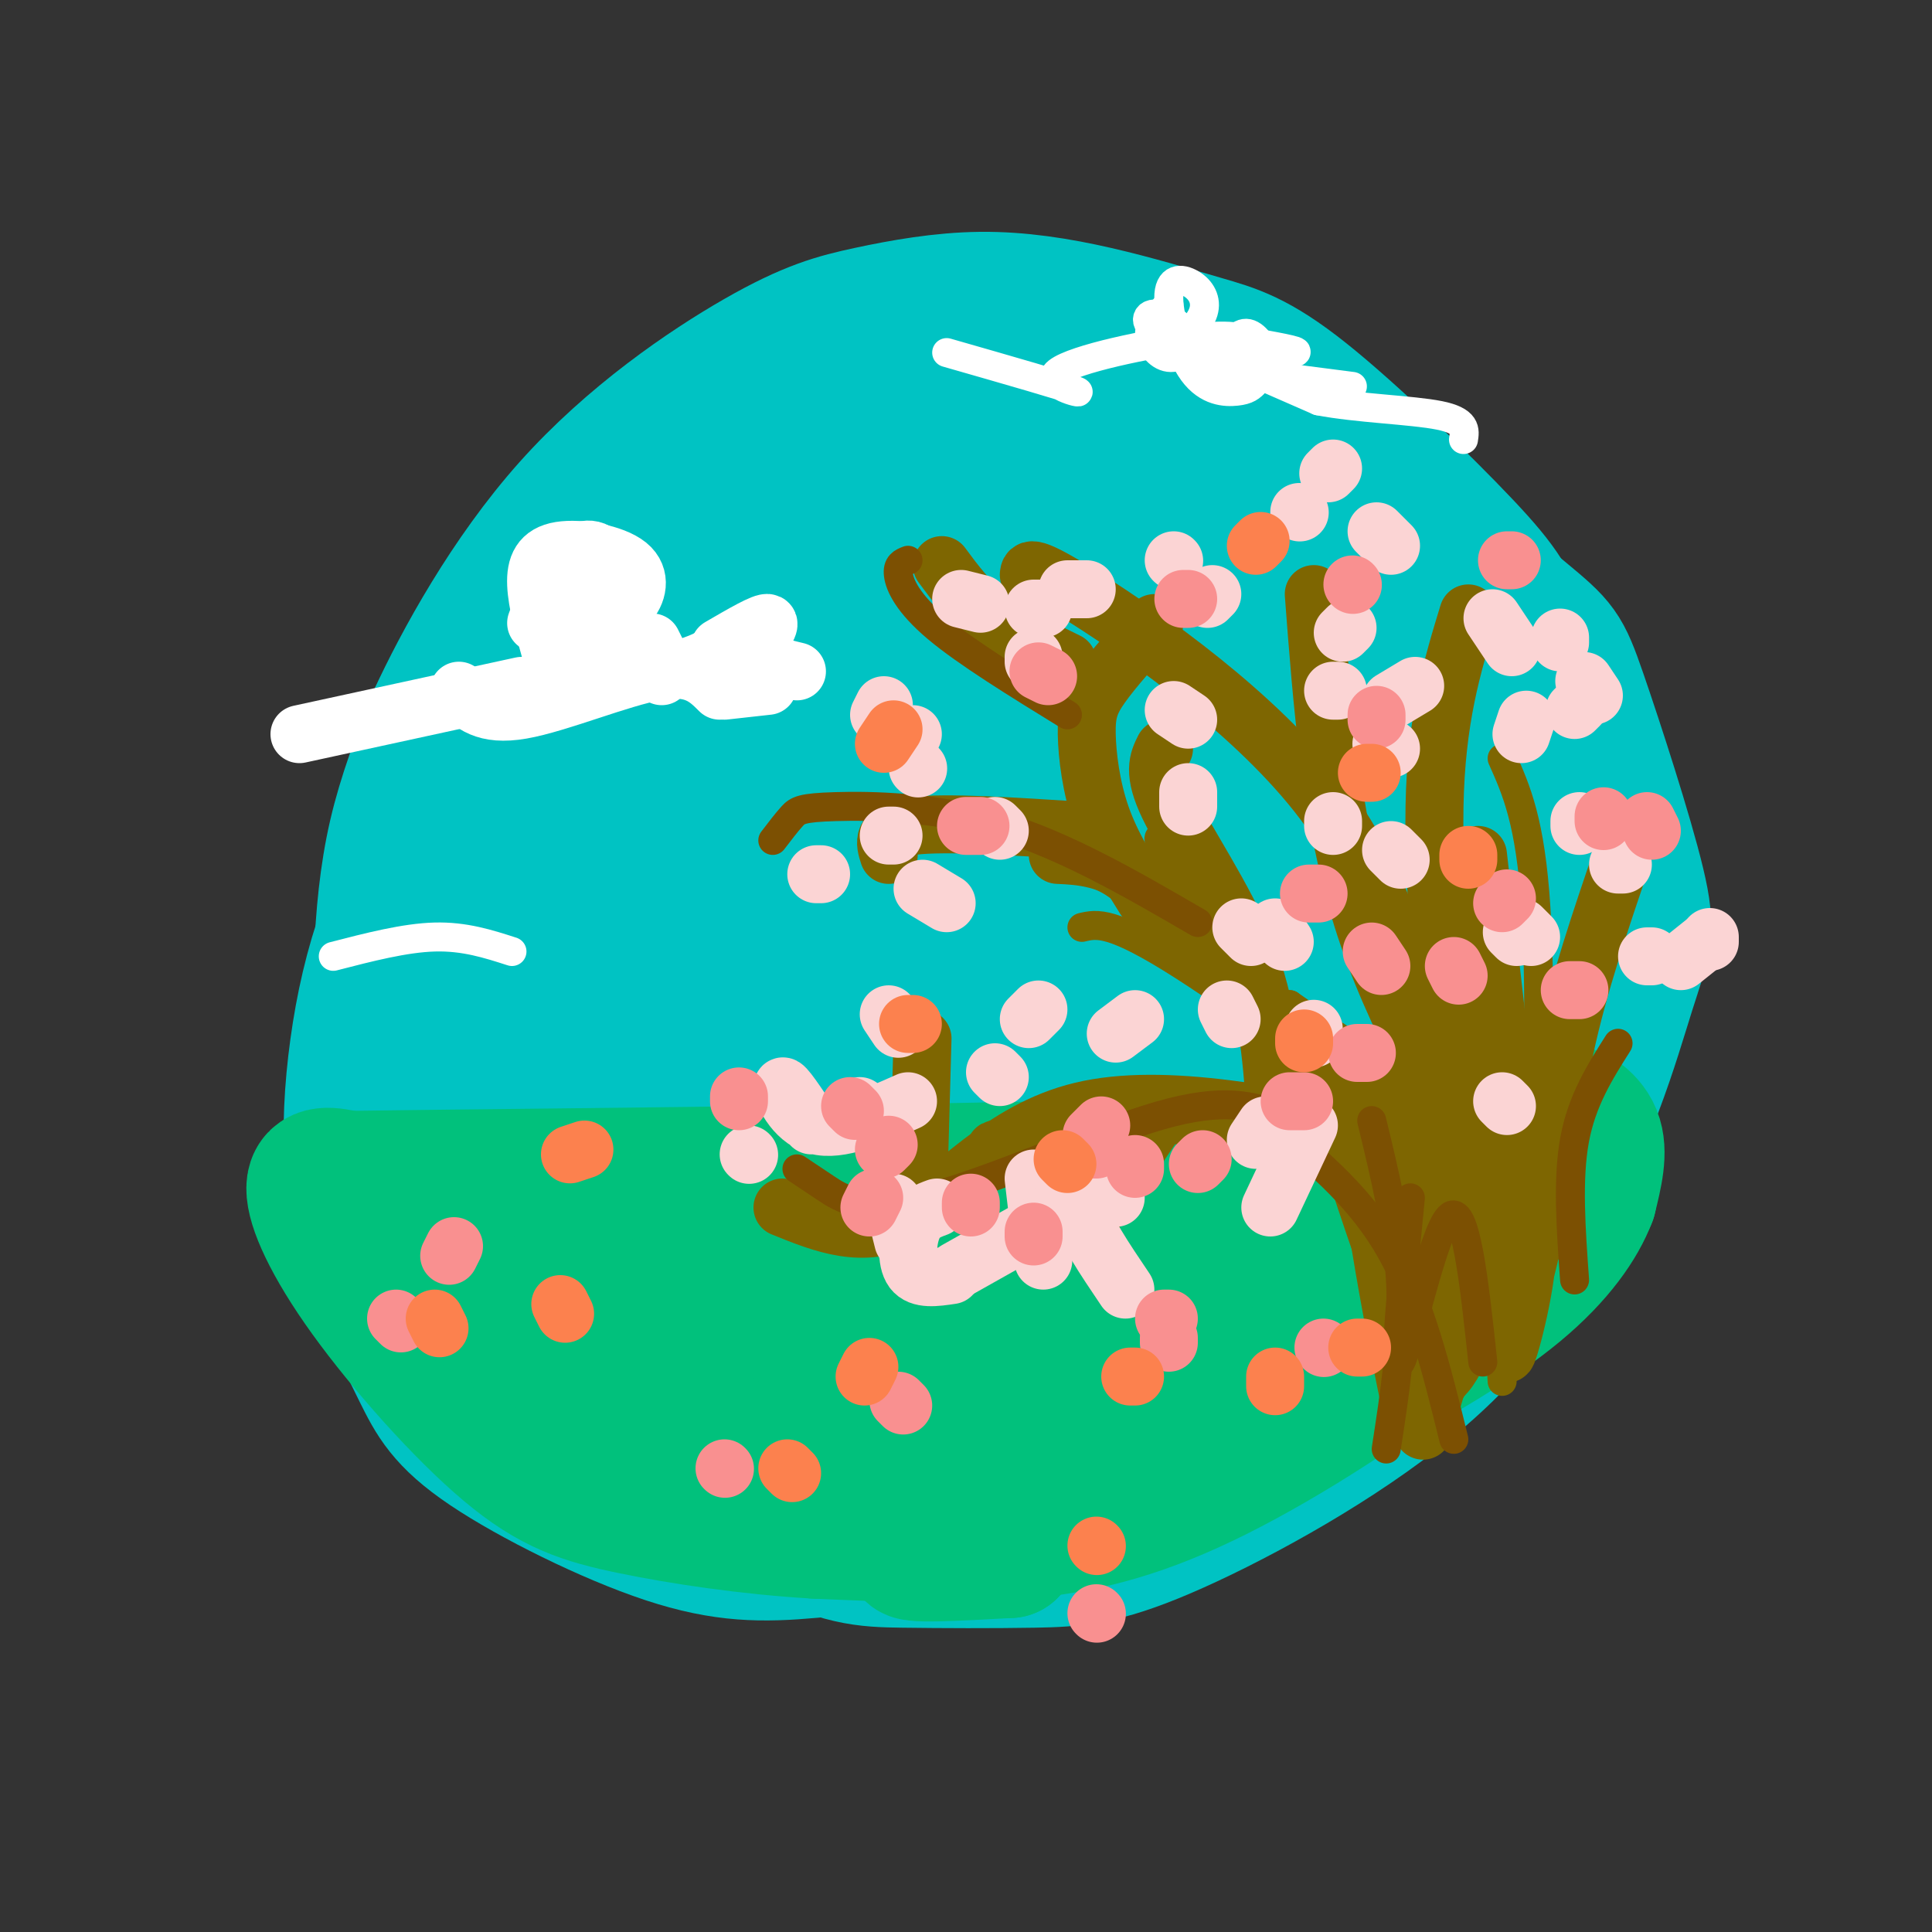 <svg viewBox='0 0 400 400' version='1.1' xmlns='http://www.w3.org/2000/svg' xmlns:xlink='http://www.w3.org/1999/xlink'><rect x="0" y="0" width="400" height="400" fill="#333333" stroke="none"/><g fill='none' stroke='rgb(0,195,195)' stroke-width='28' stroke-linecap='round' stroke-linejoin='round'><path d='M299,212c1.200,8.463 2.400,16.927 1,25c-1.400,8.073 -5.401,15.757 -12,24c-6.599,8.243 -15.797,17.047 -24,23c-8.203,5.953 -15.410,9.055 -24,12c-8.590,2.945 -18.563,5.733 -29,7c-10.437,1.267 -21.337,1.015 -32,-1c-10.663,-2.015 -21.087,-5.792 -31,-10c-9.913,-4.208 -19.313,-8.848 -27,-16c-7.687,-7.152 -13.661,-16.814 -17,-22c-3.339,-5.186 -4.043,-5.894 -5,-14c-0.957,-8.106 -2.168,-23.611 -2,-33c0.168,-9.389 1.715,-12.661 3,-17c1.285,-4.339 2.307,-9.745 6,-19c3.693,-9.255 10.055,-22.359 18,-33c7.945,-10.641 17.472,-18.821 27,-27'/><path d='M151,111c10.477,-8.163 23.171,-15.071 36,-20c12.829,-4.929 25.795,-7.879 40,-7c14.205,0.879 29.651,5.588 38,8c8.349,2.412 9.602,2.526 18,9c8.398,6.474 23.942,19.309 32,26c8.058,6.691 8.629,7.240 12,17c3.371,9.760 9.540,28.732 12,39c2.460,10.268 1.211,11.833 -2,22c-3.211,10.167 -8.384,28.938 -19,45c-10.616,16.062 -26.674,29.416 -36,37c-9.326,7.584 -11.920,9.399 -23,14c-11.080,4.601 -30.645,11.989 -48,14c-17.355,2.011 -32.500,-1.353 -47,-6c-14.500,-4.647 -28.355,-10.577 -40,-22c-11.645,-11.423 -21.080,-28.340 -26,-38c-4.920,-9.660 -5.325,-12.062 -6,-23c-0.675,-10.938 -1.622,-30.411 1,-47c2.622,-16.589 8.811,-30.295 15,-44'/><path d='M108,135c7.309,-13.453 18.083,-25.085 32,-35c13.917,-9.915 30.979,-18.111 42,-22c11.021,-3.889 16.001,-3.470 23,-3c6.999,0.470 16.018,0.993 24,2c7.982,1.007 14.926,2.500 22,5c7.074,2.500 14.278,6.007 21,10c6.722,3.993 12.963,8.470 19,14c6.037,5.530 11.870,12.111 17,19c5.130,6.889 9.557,14.086 13,22c3.443,7.914 5.903,16.544 8,24c2.097,7.456 3.831,13.739 3,27c-0.831,13.261 -4.228,33.501 -11,50c-6.772,16.499 -16.921,29.257 -32,41c-15.079,11.743 -35.090,22.472 -48,28c-12.910,5.528 -18.720,5.855 -27,6c-8.280,0.145 -19.031,0.109 -27,0c-7.969,-0.109 -13.158,-0.292 -26,-7c-12.842,-6.708 -33.337,-19.940 -45,-29c-11.663,-9.060 -14.493,-13.948 -18,-20c-3.507,-6.052 -7.691,-13.268 -11,-21c-3.309,-7.732 -5.743,-15.980 -7,-24c-1.257,-8.020 -1.339,-15.813 -1,-24c0.339,-8.187 1.097,-16.768 3,-25c1.903,-8.232 4.952,-16.116 8,-24'/><path d='M90,149c5.509,-11.929 15.280,-29.750 28,-44c12.720,-14.250 28.388,-24.927 39,-31c10.612,-6.073 16.170,-7.540 23,-9c6.830,-1.460 14.934,-2.912 23,-3c8.066,-0.088 16.094,1.186 24,3c7.906,1.814 15.690,4.166 22,6c6.310,1.834 11.146,3.149 21,11c9.854,7.851 24.725,22.238 33,31c8.275,8.762 9.955,11.899 13,20c3.045,8.101 7.455,21.167 10,33c2.545,11.833 3.225,22.432 1,36c-2.225,13.568 -7.356,30.105 -19,46c-11.644,15.895 -29.799,31.149 -42,40c-12.201,8.851 -18.446,11.300 -28,15c-9.554,3.700 -22.417,8.650 -35,12c-12.583,3.350 -24.885,5.099 -35,6c-10.115,0.901 -18.042,0.954 -30,-3c-11.958,-3.954 -27.946,-11.913 -37,-18c-9.054,-6.087 -11.172,-10.300 -14,-16c-2.828,-5.700 -6.366,-12.886 -9,-20c-2.634,-7.114 -4.366,-14.154 -5,-22c-0.634,-7.846 -0.171,-16.497 1,-25c1.171,-8.503 3.049,-16.858 6,-25c2.951,-8.142 6.976,-16.071 11,-24'/><path d='M91,168c4.199,-7.509 9.197,-14.281 15,-21c5.803,-6.719 12.413,-13.386 20,-19c7.587,-5.614 16.152,-10.175 23,-14c6.848,-3.825 11.979,-6.915 27,-8c15.021,-1.085 39.934,-0.166 55,2c15.066,2.166 20.287,5.581 26,8c5.713,2.419 11.920,3.844 22,12c10.080,8.156 24.033,23.043 31,32c6.967,8.957 6.946,11.982 7,17c0.054,5.018 0.181,12.028 -1,19c-1.181,6.972 -3.672,13.905 -8,21c-4.328,7.095 -10.495,14.350 -17,21c-6.505,6.650 -13.348,12.693 -23,19c-9.652,6.307 -22.112,12.877 -34,18c-11.888,5.123 -23.205,8.800 -34,11c-10.795,2.200 -21.068,2.922 -30,3c-8.932,0.078 -16.524,-0.487 -27,-4c-10.476,-3.513 -23.835,-9.973 -33,-20c-9.165,-10.027 -14.137,-23.623 -16,-33c-1.863,-9.377 -0.616,-14.537 1,-21c1.616,-6.463 3.601,-14.230 7,-22c3.399,-7.770 8.210,-15.545 14,-23c5.790,-7.455 12.557,-14.592 20,-21c7.443,-6.408 15.562,-12.089 24,-17c8.438,-4.911 17.195,-9.053 26,-12c8.805,-2.947 17.659,-4.699 26,-5c8.341,-0.301 16.171,0.850 24,2'/><path d='M236,113c7.008,0.646 12.529,1.262 22,7c9.471,5.738 22.893,16.599 29,24c6.107,7.401 4.897,11.341 5,15c0.103,3.659 1.517,7.037 -1,16c-2.517,8.963 -8.966,23.512 -20,37c-11.034,13.488 -26.653,25.915 -37,33c-10.347,7.085 -15.422,8.827 -20,11c-4.578,2.173 -8.658,4.777 -18,4c-9.342,-0.777 -23.944,-4.933 -32,-9c-8.056,-4.067 -9.565,-8.043 -12,-13c-2.435,-4.957 -5.796,-10.893 -8,-17c-2.204,-6.107 -3.252,-12.384 -3,-19c0.252,-6.616 1.803,-13.569 4,-20c2.197,-6.431 5.040,-12.339 9,-18c3.960,-5.661 9.036,-11.076 15,-16c5.964,-4.924 12.816,-9.356 20,-13c7.184,-3.644 14.701,-6.499 22,-8c7.299,-1.501 14.380,-1.647 22,-1c7.620,0.647 15.779,2.087 22,3c6.221,0.913 10.504,1.300 19,8c8.496,6.700 21.205,19.713 27,28c5.795,8.287 4.676,11.846 5,16c0.324,4.154 2.093,8.901 -2,18c-4.093,9.099 -14.046,22.549 -24,36'/><path d='M280,235c-12.730,11.467 -32.556,22.135 -45,28c-12.444,5.865 -17.507,6.926 -24,8c-6.493,1.074 -14.415,2.160 -22,2c-7.585,-0.160 -14.831,-1.566 -21,-4c-6.169,-2.434 -11.259,-5.894 -16,-10c-4.741,-4.106 -9.131,-8.856 -12,-14c-2.869,-5.144 -4.216,-10.682 -5,-17c-0.784,-6.318 -1.005,-13.415 0,-20c1.005,-6.585 3.237,-12.659 7,-19c3.763,-6.341 9.058,-12.950 15,-19c5.942,-6.050 12.533,-11.541 20,-16c7.467,-4.459 15.811,-7.885 24,-10c8.189,-2.115 16.222,-2.918 23,-4c6.778,-1.082 12.301,-2.442 23,2c10.699,4.442 26.574,14.687 35,22c8.426,7.313 9.405,11.695 11,17c1.595,5.305 3.807,11.533 4,18c0.193,6.467 -1.634,13.174 -3,19c-1.366,5.826 -2.273,10.773 -10,20c-7.727,9.227 -22.276,22.734 -41,32c-18.724,9.266 -41.625,14.290 -55,16c-13.375,1.710 -17.224,0.106 -23,-2c-5.776,-2.106 -13.479,-4.713 -20,-8c-6.521,-3.287 -11.861,-7.252 -16,-12c-4.139,-4.748 -7.076,-10.278 -9,-16c-1.924,-5.722 -2.835,-11.635 -2,-18c0.835,-6.365 3.418,-13.183 6,-20'/><path d='M124,210c2.811,-6.988 6.837,-14.458 12,-21c5.163,-6.542 11.462,-12.155 18,-17c6.538,-4.845 13.315,-8.921 20,-12c6.685,-3.079 13.277,-5.162 20,-6c6.723,-0.838 13.576,-0.432 19,0c5.424,0.432 9.419,0.890 16,6c6.581,5.110 15.748,14.871 20,21c4.252,6.129 3.587,8.624 3,13c-0.587,4.376 -1.098,10.631 -3,16c-1.902,5.369 -5.194,9.851 -8,14c-2.806,4.149 -5.124,7.966 -14,13c-8.876,5.034 -24.310,11.286 -34,14c-9.690,2.714 -13.638,1.890 -18,1c-4.362,-0.890 -9.140,-1.848 -15,-5c-5.860,-3.152 -12.804,-8.499 -17,-15c-4.196,-6.501 -5.644,-14.156 -5,-20c0.644,-5.844 3.381,-9.878 6,-14c2.619,-4.122 5.120,-8.331 14,-15c8.880,-6.669 24.137,-15.798 38,-20c13.863,-4.202 26.331,-3.477 38,0c11.669,3.477 22.540,9.705 28,14c5.460,4.295 5.508,6.656 6,10c0.492,3.344 1.426,7.670 0,12c-1.426,4.330 -5.213,8.665 -9,13'/><path d='M259,212c-2.887,3.969 -5.603,7.392 -15,13c-9.397,5.608 -25.473,13.402 -41,17c-15.527,3.598 -30.505,3.000 -39,1c-8.495,-2.000 -10.507,-5.403 -13,-9c-2.493,-3.597 -5.468,-7.388 -7,-12c-1.532,-4.612 -1.621,-10.045 0,-16c1.621,-5.955 4.953,-12.432 9,-18c4.047,-5.568 8.809,-10.225 17,-17c8.191,-6.775 19.811,-15.666 32,-21c12.189,-5.334 24.948,-7.110 33,-8c8.052,-0.890 11.398,-0.894 19,3c7.602,3.894 19.461,11.686 25,17c5.539,5.314 4.758,8.151 4,12c-0.758,3.849 -1.493,8.710 -2,13c-0.507,4.290 -0.785,8.010 -9,16c-8.215,7.990 -24.368,20.250 -33,27c-8.632,6.750 -9.742,7.990 -19,9c-9.258,1.010 -26.663,1.792 -36,1c-9.337,-0.792 -10.605,-3.157 -13,-6c-2.395,-2.843 -5.915,-6.165 -8,-10c-2.085,-3.835 -2.734,-8.183 -2,-13c0.734,-4.817 2.851,-10.105 5,-15c2.149,-4.895 4.328,-9.399 12,-15c7.672,-5.601 20.836,-12.301 34,-19'/><path d='M212,162c7.674,-3.506 9.859,-2.772 17,-1c7.141,1.772 19.237,4.580 26,11c6.763,6.420 8.191,16.450 9,22c0.809,5.550 0.998,6.619 -4,12c-4.998,5.381 -15.182,15.075 -26,20c-10.818,4.925 -22.270,5.083 -29,4c-6.730,-1.083 -8.738,-3.405 -11,-6c-2.262,-2.595 -4.780,-5.461 -7,-8c-2.220,-2.539 -4.144,-4.749 -3,-12c1.144,-7.251 5.355,-19.543 8,-26c2.645,-6.457 3.723,-7.078 8,-9c4.277,-1.922 11.751,-5.143 19,-4c7.249,1.143 14.272,6.651 18,10c3.728,3.349 4.160,4.539 5,9c0.840,4.461 2.088,12.192 1,17c-1.088,4.808 -4.513,6.695 -7,9c-2.487,2.305 -4.038,5.030 -10,8c-5.962,2.970 -16.336,6.184 -24,5c-7.664,-1.184 -12.618,-6.767 -15,-11c-2.382,-4.233 -2.191,-7.117 -2,-10'/><path d='M185,202c0.212,-5.085 1.741,-12.799 6,-19c4.259,-6.201 11.249,-10.890 17,-11c5.751,-0.110 10.265,4.358 13,7c2.735,2.642 3.691,3.459 4,8c0.309,4.541 -0.029,12.806 -2,19c-1.971,6.194 -5.575,10.316 -9,14c-3.425,3.684 -6.672,6.929 -11,7c-4.328,0.071 -9.736,-3.031 -13,-3c-3.264,0.031 -4.385,3.196 -5,-7c-0.615,-10.196 -0.723,-33.751 1,-35c1.723,-1.249 5.276,19.810 8,31c2.724,11.190 4.618,12.513 8,14c3.382,1.487 8.252,3.139 13,1c4.748,-2.139 9.374,-8.070 14,-14'/><path d='M229,214c3.310,-3.367 4.585,-4.786 3,-11c-1.585,-6.214 -6.032,-17.225 -10,-23c-3.968,-5.775 -7.459,-6.315 -12,-7c-4.541,-0.685 -10.132,-1.513 -16,-1c-5.868,0.513 -12.012,2.369 -17,4c-4.988,1.631 -8.820,3.037 -14,9c-5.180,5.963 -11.709,16.485 -15,22c-3.291,5.515 -3.343,6.025 0,9c3.343,2.975 10.080,8.415 15,11c4.920,2.585 8.022,2.316 17,1c8.978,-1.316 23.832,-3.677 35,-9c11.168,-5.323 18.648,-13.606 22,-19c3.352,-5.394 2.574,-7.898 1,-11c-1.574,-3.102 -3.945,-6.801 -6,-10c-2.055,-3.199 -3.793,-5.898 -14,-9c-10.207,-3.102 -28.884,-6.606 -47,-6c-18.116,0.606 -35.671,5.321 -45,8c-9.329,2.679 -10.431,3.323 -13,7c-2.569,3.677 -6.606,10.388 -7,15c-0.394,4.612 2.856,7.126 5,10c2.144,2.874 3.184,6.107 10,10c6.816,3.893 19.408,8.447 32,13'/><path d='M153,227c7.593,2.558 10.576,2.452 19,2c8.424,-0.452 22.289,-1.248 33,-5c10.711,-3.752 18.269,-10.458 22,-15c3.731,-4.542 3.635,-6.920 4,-9c0.365,-2.080 1.193,-3.860 -2,-8c-3.193,-4.140 -10.405,-10.638 -17,-13c-6.595,-2.362 -12.573,-0.588 -17,0c-4.427,0.588 -7.301,-0.010 -12,5c-4.699,5.010 -11.221,15.628 -14,21c-2.779,5.372 -1.815,5.497 0,8c1.815,2.503 4.480,7.383 9,9c4.520,1.617 10.895,-0.028 15,-2c4.105,-1.972 5.941,-4.270 8,-6c2.059,-1.730 4.341,-2.891 5,-7c0.659,-4.109 -0.307,-11.165 -5,-16c-4.693,-4.835 -13.114,-7.447 -23,-8c-9.886,-0.553 -21.238,0.955 -29,4c-7.762,3.045 -11.936,7.628 -14,11c-2.064,3.372 -2.018,5.535 -1,8c1.018,2.465 3.009,5.233 5,8'/><path d='M139,214c4.762,3.165 14.167,7.078 25,8c10.833,0.922 23.094,-1.147 32,-4c8.906,-2.853 14.455,-6.491 18,-10c3.545,-3.509 5.084,-6.889 2,-9c-3.084,-2.111 -10.792,-2.953 -15,-3c-4.208,-0.047 -4.917,0.701 -6,3c-1.083,2.299 -2.542,6.150 -4,10'/></g>
<g fill='none' stroke='rgb(1,193,124)' stroke-width='3' stroke-linecap='round' stroke-linejoin='round'><path d='M67,244c3.407,1.945 6.814,3.890 21,3c14.186,-0.890 39.152,-4.614 62,-6c22.848,-1.386 43.578,-0.433 63,0c19.422,0.433 37.537,0.347 55,3c17.463,2.653 34.275,8.044 43,10c8.725,1.956 9.362,0.478 10,-1'/><path d='M321,253c1.667,-0.333 0.833,-0.667 0,-1'/></g>
<g fill='none' stroke='rgb(1,193,124)' stroke-width='28' stroke-linecap='round' stroke-linejoin='round'><path d='M322,250c-6.411,8.065 -12.821,16.131 -25,26c-12.179,9.869 -30.125,21.542 -45,29c-14.875,7.458 -26.679,10.702 -40,12c-13.321,1.298 -28.161,0.649 -43,0'/><path d='M169,317c-14.099,-0.832 -27.847,-2.911 -38,-5c-10.153,-2.089 -16.711,-4.189 -26,-12c-9.289,-7.811 -21.309,-21.334 -29,-32c-7.691,-10.666 -11.055,-18.476 -11,-22c0.055,-3.524 3.527,-2.762 7,-2'/><path d='M72,244c44.971,-0.648 153.900,-1.266 206,-4c52.100,-2.734 47.373,-7.582 47,-9c-0.373,-1.418 3.608,0.595 5,4c1.392,3.405 0.196,8.203 -1,13'/><path d='M329,248c-2.002,5.275 -6.507,11.962 -15,19c-8.493,7.038 -20.973,14.428 -32,20c-11.027,5.572 -20.601,9.326 -29,13c-8.399,3.674 -15.624,7.267 -32,8c-16.376,0.733 -41.905,-1.395 -55,-3c-13.095,-1.605 -13.757,-2.688 -25,-8c-11.243,-5.312 -33.065,-14.853 -30,-16c3.065,-1.147 31.019,6.101 55,7c23.981,0.899 43.991,-4.550 64,-10'/><path d='M230,278c21.222,-5.016 42.275,-12.558 48,-16c5.725,-3.442 -3.880,-2.786 -7,-3c-3.120,-0.214 0.244,-1.299 -30,1c-30.244,2.299 -94.096,7.981 -113,11c-18.904,3.019 7.139,3.376 23,5c15.861,1.624 21.539,4.514 44,2c22.461,-2.514 61.703,-10.433 75,-13c13.297,-2.567 0.648,0.216 -12,3'/><path d='M258,268c-2.772,2.206 -3.702,6.220 -38,6c-34.298,-0.220 -101.964,-4.673 -112,-4c-10.036,0.673 37.557,6.473 62,8c24.443,1.527 25.737,-1.220 26,-1c0.263,0.220 -0.506,3.405 26,-3c26.506,-6.405 80.287,-22.402 86,-23c5.713,-0.598 -36.644,14.201 -79,29'/><path d='M229,280c-20.955,7.690 -33.842,12.416 -40,15c-6.158,2.584 -5.587,3.028 -6,4c-0.413,0.972 -1.811,2.472 0,5c1.811,2.528 6.830,6.083 27,0c20.170,-6.083 55.490,-21.804 63,-23c7.510,-1.196 -12.791,12.133 -26,20c-13.209,7.867 -19.325,10.272 -30,13c-10.675,2.728 -25.907,5.779 -28,7c-2.093,1.221 8.954,0.610 20,0'/><path d='M209,321c-5.107,-2.190 -27.875,-7.667 -58,-22c-30.125,-14.333 -67.607,-37.524 -67,-38c0.607,-0.476 39.304,21.762 78,44'/></g>
<g fill='none' stroke='rgb(126,102,1)' stroke-width='6' stroke-linecap='round' stroke-linejoin='round'><path d='M311,157c2.933,6.556 5.867,13.111 7,31c1.133,17.889 0.467,47.111 -1,65c-1.467,17.889 -3.733,24.444 -6,31'/><path d='M311,286c-0.661,-10.405 -1.321,-20.810 -1,-27c0.321,-6.190 1.625,-8.167 -11,-19c-12.625,-10.833 -39.179,-30.524 -54,-40c-14.821,-9.476 -17.911,-8.738 -21,-8'/><path d='M282,238c-5.804,-3.962 -11.608,-7.923 -16,-16c-4.392,-8.077 -7.373,-20.268 -13,-31c-5.627,-10.732 -13.900,-20.005 -13,-17c0.900,3.005 10.971,18.287 17,26c6.029,7.713 8.014,7.856 10,8'/><path d='M267,208c5.786,4.071 15.250,10.250 22,14c6.750,3.750 10.786,5.071 14,15c3.214,9.929 5.607,28.464 8,47'/><path d='M271,222c9.482,29.607 18.964,59.214 23,61c4.036,1.786 2.625,-24.250 2,-37c-0.625,-12.750 -0.464,-12.214 -1,-3c-0.536,9.214 -1.768,27.107 -3,45'/><path d='M292,288c0.384,5.864 2.845,-1.974 0,-17c-2.845,-15.026 -10.997,-37.238 -11,-28c-0.003,9.238 8.142,49.925 9,52c0.858,2.075 -5.571,-34.463 -12,-71'/><path d='M278,224c-1.167,-9.500 1.917,2.250 5,14'/></g>
<g fill='none' stroke='rgb(126,102,1)' stroke-width='12' stroke-linecap='round' stroke-linejoin='round'><path d='M277,221c6.244,8.651 12.488,17.301 15,29c2.512,11.699 1.292,26.445 2,28c0.708,1.555 3.344,-10.081 2,-23c-1.344,-12.919 -6.670,-27.120 -7,-27c-0.330,0.120 4.335,14.560 9,29'/><path d='M298,257c0.800,11.785 -1.700,26.749 0,28c1.700,1.251 7.600,-11.211 12,-26c4.400,-14.789 7.300,-31.905 3,-21c-4.300,10.905 -15.800,49.830 -18,57c-2.200,7.170 4.900,-17.415 12,-42'/><path d='M307,253c2.454,-10.558 2.589,-15.953 0,-4c-2.589,11.953 -7.904,41.252 -10,37c-2.096,-4.252 -0.974,-42.057 0,-48c0.974,-5.943 1.801,19.977 3,30c1.199,10.023 2.771,4.149 5,-1c2.229,-5.149 5.114,-9.575 8,-14'/><path d='M313,253c0.740,4.362 -1.409,22.266 0,20c1.409,-2.266 6.375,-24.704 6,-24c-0.375,0.704 -6.090,24.550 -7,30c-0.910,5.450 2.986,-7.494 4,-17c1.014,-9.506 -0.853,-15.573 -2,-16c-1.147,-0.427 -1.573,4.787 -2,10'/><path d='M312,256c1.670,4.428 6.845,10.499 0,6c-6.845,-4.499 -25.711,-19.567 -34,-26c-8.289,-6.433 -6.001,-4.232 -11,-4c-4.999,0.232 -17.285,-1.505 -28,-1c-10.715,0.505 -19.857,3.253 -29,6'/><path d='M210,237c-5.333,1.167 -4.167,1.083 -3,1'/><path d='M289,236c-24.022,-5.022 -48.044,-10.044 -65,-6c-16.956,4.044 -26.844,17.156 -36,22c-9.156,4.844 -17.578,1.422 -26,-2'/><path d='M276,230c-12.867,-16.111 -25.733,-32.222 -34,-41c-8.267,-8.778 -11.933,-10.222 -15,-11c-3.067,-0.778 -5.533,-0.889 -8,-1'/><path d='M264,229c-0.778,-10.444 -1.556,-20.889 -6,-32c-4.444,-11.111 -12.556,-22.889 -16,-30c-3.444,-7.111 -2.222,-9.556 -1,-12'/><path d='M311,248c-11.250,-18.583 -22.500,-37.167 -29,-58c-6.500,-20.833 -8.250,-43.917 -10,-67'/><path d='M302,236c-2.667,-25.417 -5.333,-50.833 -5,-69c0.333,-18.167 3.667,-29.083 7,-40'/><path d='M336,177c-4.583,13.417 -9.167,26.833 -12,40c-2.833,13.167 -3.917,26.083 -5,39'/><path d='M325,225c-4.167,7.583 -8.333,15.167 -10,21c-1.667,5.833 -0.833,9.917 0,14'/><path d='M306,177c0.000,0.000 5.000,44.000 5,44'/><path d='M296,225c-4.111,-20.356 -8.222,-40.711 -22,-59c-13.778,-18.289 -37.222,-34.511 -49,-42c-11.778,-7.489 -11.889,-6.244 -12,-5'/><path d='M237,186c-3.440,-5.482 -6.881,-10.964 -9,-17c-2.119,-6.036 -2.917,-12.625 -3,-17c-0.083,-4.375 0.548,-6.536 3,-10c2.452,-3.464 6.726,-8.232 11,-13'/><path d='M224,172c-14.167,-0.917 -28.333,-1.833 -35,-1c-6.667,0.833 -5.833,3.417 -5,6'/><path d='M221,137c-5.833,-2.833 -11.667,-5.667 -16,-9c-4.333,-3.333 -7.167,-7.167 -10,-11'/><path d='M191,215c0.000,0.000 -1.000,36.000 -1,36'/><path d='M240,231c0.000,0.000 -16.000,24.000 -16,24'/></g>
<g fill='none' stroke='rgb(124,80,2)' stroke-width='6' stroke-linecap='round' stroke-linejoin='round'><path d='M165,242c1.440,0.958 2.881,1.917 6,4c3.119,2.083 7.917,5.292 21,2c13.083,-3.292 34.452,-13.083 48,-17c13.548,-3.917 19.274,-1.958 25,0'/><path d='M265,234c8.500,7.167 17.000,14.333 23,25c6.000,10.667 9.500,24.833 13,39'/><path d='M284,232c2.750,11.333 5.500,22.667 6,34c0.500,11.333 -1.250,22.667 -3,34'/><path d='M292,248c-1.800,18.356 -3.600,36.711 -2,34c1.600,-2.711 6.600,-26.489 10,-30c3.400,-3.511 5.200,13.244 7,30'/><path d='M335,216c-3.750,5.917 -7.500,11.833 -9,20c-1.500,8.167 -0.750,18.583 0,29'/><path d='M248,191c-13.726,-7.970 -27.452,-15.940 -41,-20c-13.548,-4.060 -26.917,-4.208 -34,-4c-7.083,0.208 -7.881,0.774 -9,2c-1.119,1.226 -2.560,3.113 -4,5'/><path d='M221,148c-10.467,-6.444 -20.933,-12.889 -27,-18c-6.067,-5.111 -7.733,-8.889 -8,-11c-0.267,-2.111 0.867,-2.556 2,-3'/></g>
<g fill='none' stroke='rgb(251,212,212)' stroke-width='12' stroke-linecap='round' stroke-linejoin='round'><path d='M185,249c0.000,0.000 2.000,8.000 2,8'/><path d='M214,244c0.000,0.000 2.000,17.000 2,17'/><path d='M262,233c0.000,0.000 -2.000,3.000 -2,3'/><path d='M194,250c-1.933,0.711 -3.867,1.422 -5,4c-1.133,2.578 -1.467,7.022 0,9c1.467,1.978 4.733,1.489 8,1'/><path d='M214,254c0.000,0.000 -16.000,9.000 -16,9'/><path d='M231,248c-3.667,-0.083 -7.333,-0.167 -7,3c0.333,3.167 4.667,9.583 9,16'/><path d='M271,233c0.000,0.000 -8.000,17.000 -8,17'/><path d='M188,228c-7.111,3.178 -14.222,6.356 -19,5c-4.778,-1.356 -7.222,-7.244 -7,-8c0.222,-0.756 3.111,3.622 6,8'/><path d='M235,211c0.000,0.000 -4.000,3.000 -4,3'/><path d='M215,209c0.000,0.000 -2.000,2.000 -2,2'/><path d='M190,159c0.000,0.000 0.100,0.100 0.1,0.1'/><path d='M246,164c0.000,0.000 0.000,3.000 0,3'/><path d='M196,187c0.000,0.000 -5.000,-3.000 -5,-3'/><path d='M188,154c0.000,0.000 1.000,-2.000 1,-2'/><path d='M214,126c0.000,0.000 1.000,0.000 1,0'/><path d='M243,116c0.000,0.000 0.100,0.100 0.1,0.1'/><path d='M276,143c0.000,0.000 1.000,0.000 1,0'/><path d='M288,145c0.000,0.000 5.000,-3.000 5,-3'/><path d='M328,141c0.000,0.000 2.000,3.000 2,3'/><path d='M315,192c0.000,0.000 2.000,2.000 2,2'/><path d='M342,198c0.000,0.000 -1.000,0.000 -1,0'/><path d='M315,152c0.000,0.000 1.000,-3.000 1,-3'/><path d='M313,134c0.000,0.000 -4.000,-6.000 -4,-6'/><path d='M250,124c0.000,0.000 1.000,-1.000 1,-1'/><path d='M225,122c0.000,0.000 -4.000,0.000 -4,0'/><path d='M206,171c0.000,0.000 1.000,1.000 1,1'/><path d='M276,170c0.000,0.000 0.000,1.000 0,1'/><path d='M259,194c0.000,0.000 -2.000,-2.000 -2,-2'/><path d='M184,210c0.000,0.000 2.000,3.000 2,3'/><path d='M178,229c0.000,0.000 0.000,1.000 0,1'/><path d='M335,179c0.000,0.000 1.000,0.000 1,0'/><path d='M353,195c0.000,0.000 -5.000,4.000 -5,4'/><path d='M327,171c0.000,0.000 0.000,-1.000 0,-1'/><path d='M323,133c0.000,0.000 0.000,-1.000 0,-1'/><path d='M288,113c0.000,0.000 -3.000,-3.000 -3,-3'/><path d='M216,126c0.000,0.000 -1.000,0.000 -1,0'/><path d='M183,146c0.000,0.000 -1.000,2.000 -1,2'/><path d='M169,181c0.000,0.000 1.000,0.000 1,0'/><path d='M206,222c0.000,0.000 1.000,1.000 1,1'/><path d='M155,239c0.000,0.000 0.100,0.100 0.1,0.1'/><path d='M220,244c0.000,0.000 1.000,-1.000 1,-1'/><path d='M313,193c0.000,0.000 1.000,1.000 1,1'/><path d='M354,194c0.000,0.000 0.000,1.000 0,1'/><path d='M311,228c0.000,0.000 1.000,1.000 1,1'/><path d='M272,215c0.000,0.000 0.000,-2.000 0,-2'/><path d='M290,178c0.000,0.000 -2.000,-2.000 -2,-2'/><path d='M264,192c0.000,0.000 2.000,3.000 2,3'/><path d='M255,211c0.000,0.000 -1.000,-2.000 -1,-2'/><path d='M246,149c0.000,0.000 -3.000,-2.000 -3,-2'/><path d='M184,173c0.000,0.000 1.000,0.000 1,0'/><path d='M214,137c0.000,0.000 0.000,-1.000 0,-1'/><path d='M199,124c0.000,0.000 4.000,1.000 4,1'/><path d='M269,106c0.000,0.000 0.100,0.100 0.1,0.1'/><path d='M278,131c0.000,0.000 1.000,-1.000 1,-1'/><path d='M276,97c0.000,0.000 -1.000,1.000 -1,1'/><path d='M327,146c0.000,0.000 -1.000,1.000 -1,1'/><path d='M286,154c0.000,0.000 2.000,1.000 2,1'/></g>
<g fill='none' stroke='rgb(249,144,144)' stroke-width='12' stroke-linecap='round' stroke-linejoin='round'><path d='M200,171c0.000,0.000 3.000,0.000 3,0'/><path d='M280,121c0.000,0.000 0.100,0.100 0.1,0.1'/><path d='M246,124c0.000,0.000 -1.000,0.000 -1,0'/><path d='M217,140c0.000,0.000 -2.000,-1.000 -2,-1'/><path d='M271,185c0.000,0.000 2.000,0.000 2,0'/><path d='M302,202c0.000,0.000 -1.000,-2.000 -1,-2'/><path d='M235,241c0.000,0.000 0.000,1.000 0,1'/><path d='M270,228c0.000,0.000 -3.000,0.000 -3,0'/><path d='M201,249c0.000,0.000 0.000,1.000 0,1'/><path d='M214,256c0.000,0.000 0.000,-1.000 0,-1'/><path d='M284,197c0.000,0.000 2.000,3.000 2,3'/><path d='M285,149c0.000,0.000 0.000,-1.000 0,-1'/><path d='M312,116c0.000,0.000 1.000,0.000 1,0'/><path d='M332,169c0.000,0.000 0.000,1.000 0,1'/><path d='M283,218c0.000,0.000 -2.000,0.000 -2,0'/><path d='M227,238c0.000,0.000 -2.000,0.000 -2,0'/><path d='M181,248c0.000,0.000 -1.000,2.000 -1,2'/><path d='M248,241c0.000,0.000 1.000,-1.000 1,-1'/><path d='M311,187c0.000,0.000 1.000,-1.000 1,-1'/><path d='M341,170c0.000,0.000 1.000,2.000 1,2'/><path d='M327,205c0.000,0.000 -2.000,0.000 -2,0'/><path d='M228,233c0.000,0.000 -2.000,2.000 -2,2'/><path d='M176,229c0.000,0.000 1.000,1.000 1,1'/><path d='M183,238c0.000,0.000 1.000,-1.000 1,-1'/><path d='M153,227c0.000,0.000 0.000,1.000 0,1'/><path d='M82,273c0.000,0.000 1.000,1.000 1,1'/><path d='M150,304c0.000,0.000 0.100,0.100 0.1,0.1'/><path d='M186,290c0.000,0.000 1.000,1.000 1,1'/><path d='M242,277c0.000,0.000 0.000,1.000 0,1'/><path d='M227,334c0.000,0.000 0.100,0.100 0.1,0.1'/><path d='M93,260c0.000,0.000 1.000,-2.000 1,-2'/><path d='M241,273c0.000,0.000 1.000,0.000 1,0'/><path d='M274,279c0.000,0.000 0.100,0.100 0.1,0.1'/></g>
<g fill='none' stroke='rgb(252,129,78)' stroke-width='12' stroke-linecap='round' stroke-linejoin='round'><path d='M264,285c0.000,0.000 0.000,2.000 0,2'/><path d='M227,320c0.000,0.000 0.100,0.100 0.1,0.1'/><path d='M179,285c0.000,0.000 1.000,-2.000 1,-2'/><path d='M117,272c0.000,0.000 -1.000,-2.000 -1,-2'/><path d='M121,238c0.000,0.000 -3.000,1.000 -3,1'/><path d='M90,273c0.000,0.000 1.000,2.000 1,2'/><path d='M163,304c0.000,0.000 1.000,1.000 1,1'/><path d='M234,285c0.000,0.000 1.000,0.000 1,0'/><path d='M281,279c0.000,0.000 1.000,0.000 1,0'/><path d='M270,215c0.000,0.000 0.000,1.000 0,1'/><path d='M220,240c0.000,0.000 1.000,1.000 1,1'/><path d='M304,177c0.000,0.000 0.000,1.000 0,1'/><path d='M283,160c0.000,0.000 1.000,0.000 1,0'/><path d='M261,112c0.000,0.000 -1.000,1.000 -1,1'/><path d='M185,151c0.000,0.000 -2.000,3.000 -2,3'/><path d='M188,212c0.000,0.000 1.000,0.000 1,0'/></g>
<g fill='none' stroke='rgb(255,255,255)' stroke-width='12' stroke-linecap='round' stroke-linejoin='round'><path d='M111,129c1.470,-4.014 2.941,-8.029 5,-11c2.059,-2.971 4.707,-4.900 7,-4c2.293,0.900 4.233,4.627 5,7c0.767,2.373 0.362,3.392 -1,4c-1.362,0.608 -3.681,0.804 -6,1'/><path d='M121,116c-1.702,-0.670 -3.403,-1.340 -4,0c-0.597,1.340 -0.088,4.691 1,7c1.088,2.309 2.755,3.577 5,4c2.245,0.423 5.068,0.003 7,-2c1.932,-2.003 2.971,-5.588 0,-8c-2.971,-2.412 -9.954,-3.649 -14,-3c-4.046,0.649 -5.156,3.186 -5,7c0.156,3.814 1.578,8.907 3,14'/><path d='M121,130c2.000,1.833 4.000,3.667 3,5c-1.000,1.333 -5.000,2.167 -9,3'/><path d='M116,139c8.083,0.417 16.167,0.833 22,0c5.833,-0.833 9.417,-2.917 13,-5'/><path d='M155,138c0.000,0.000 -1.000,1.000 -1,1'/><path d='M149,134c4.622,-2.689 9.244,-5.378 10,-5c0.756,0.378 -2.356,3.822 -2,6c0.356,2.178 4.178,3.089 8,4'/><path d='M150,143c0.000,0.000 9.000,-1.000 9,-1'/><path d='M108,142c0.000,0.000 -46.000,10.000 -46,10'/><path d='M95,143c2.667,2.667 5.333,5.333 13,4c7.667,-1.333 20.333,-6.667 28,-8c7.667,-1.333 10.333,1.333 13,4'/><path d='M135,133c0.000,0.000 2.000,4.000 2,4'/><path d='M135,138c0.000,0.000 2.000,2.000 2,2'/></g>
<g fill='none' stroke='rgb(255,255,255)' stroke-width='6' stroke-linecap='round' stroke-linejoin='round'><path d='M242,63c-1.971,1.898 -3.942,3.796 -4,6c-0.058,2.204 1.798,4.715 4,5c2.202,0.285 4.750,-1.656 4,-4c-0.750,-2.344 -4.799,-5.092 -7,-5c-2.201,0.092 -2.554,3.025 4,5c6.554,1.975 20.015,2.993 24,3c3.985,0.007 -1.508,-0.996 -7,-2'/><path d='M260,71c-2.180,-0.871 -4.131,-2.048 -13,-1c-8.869,1.048 -24.657,4.321 -28,7c-3.343,2.679 5.759,4.766 4,4c-1.759,-0.766 -14.380,-4.383 -27,-8'/><path d='M249,76c0.000,0.000 31.000,4.000 31,4'/><path d='M242,73c3.010,-2.762 6.021,-5.524 7,-8c0.979,-2.476 -0.073,-4.668 -2,-6c-1.927,-1.332 -4.730,-1.806 -5,2c-0.270,3.806 1.994,11.891 5,16c3.006,4.109 6.756,4.243 9,4c2.244,-0.243 2.982,-0.861 4,-2c1.018,-1.139 2.314,-2.797 2,-5c-0.314,-2.203 -2.239,-4.951 -4,-5c-1.761,-0.049 -3.359,2.602 -4,4c-0.641,1.398 -0.326,1.542 3,3c3.326,1.458 9.663,4.229 16,7'/><path d='M273,83c7.822,1.533 19.378,1.867 25,3c5.622,1.133 5.311,3.067 5,5'/><path d='M69,198c7.417,-1.917 14.833,-3.833 21,-4c6.167,-0.167 11.083,1.417 16,3'/></g>
</svg>